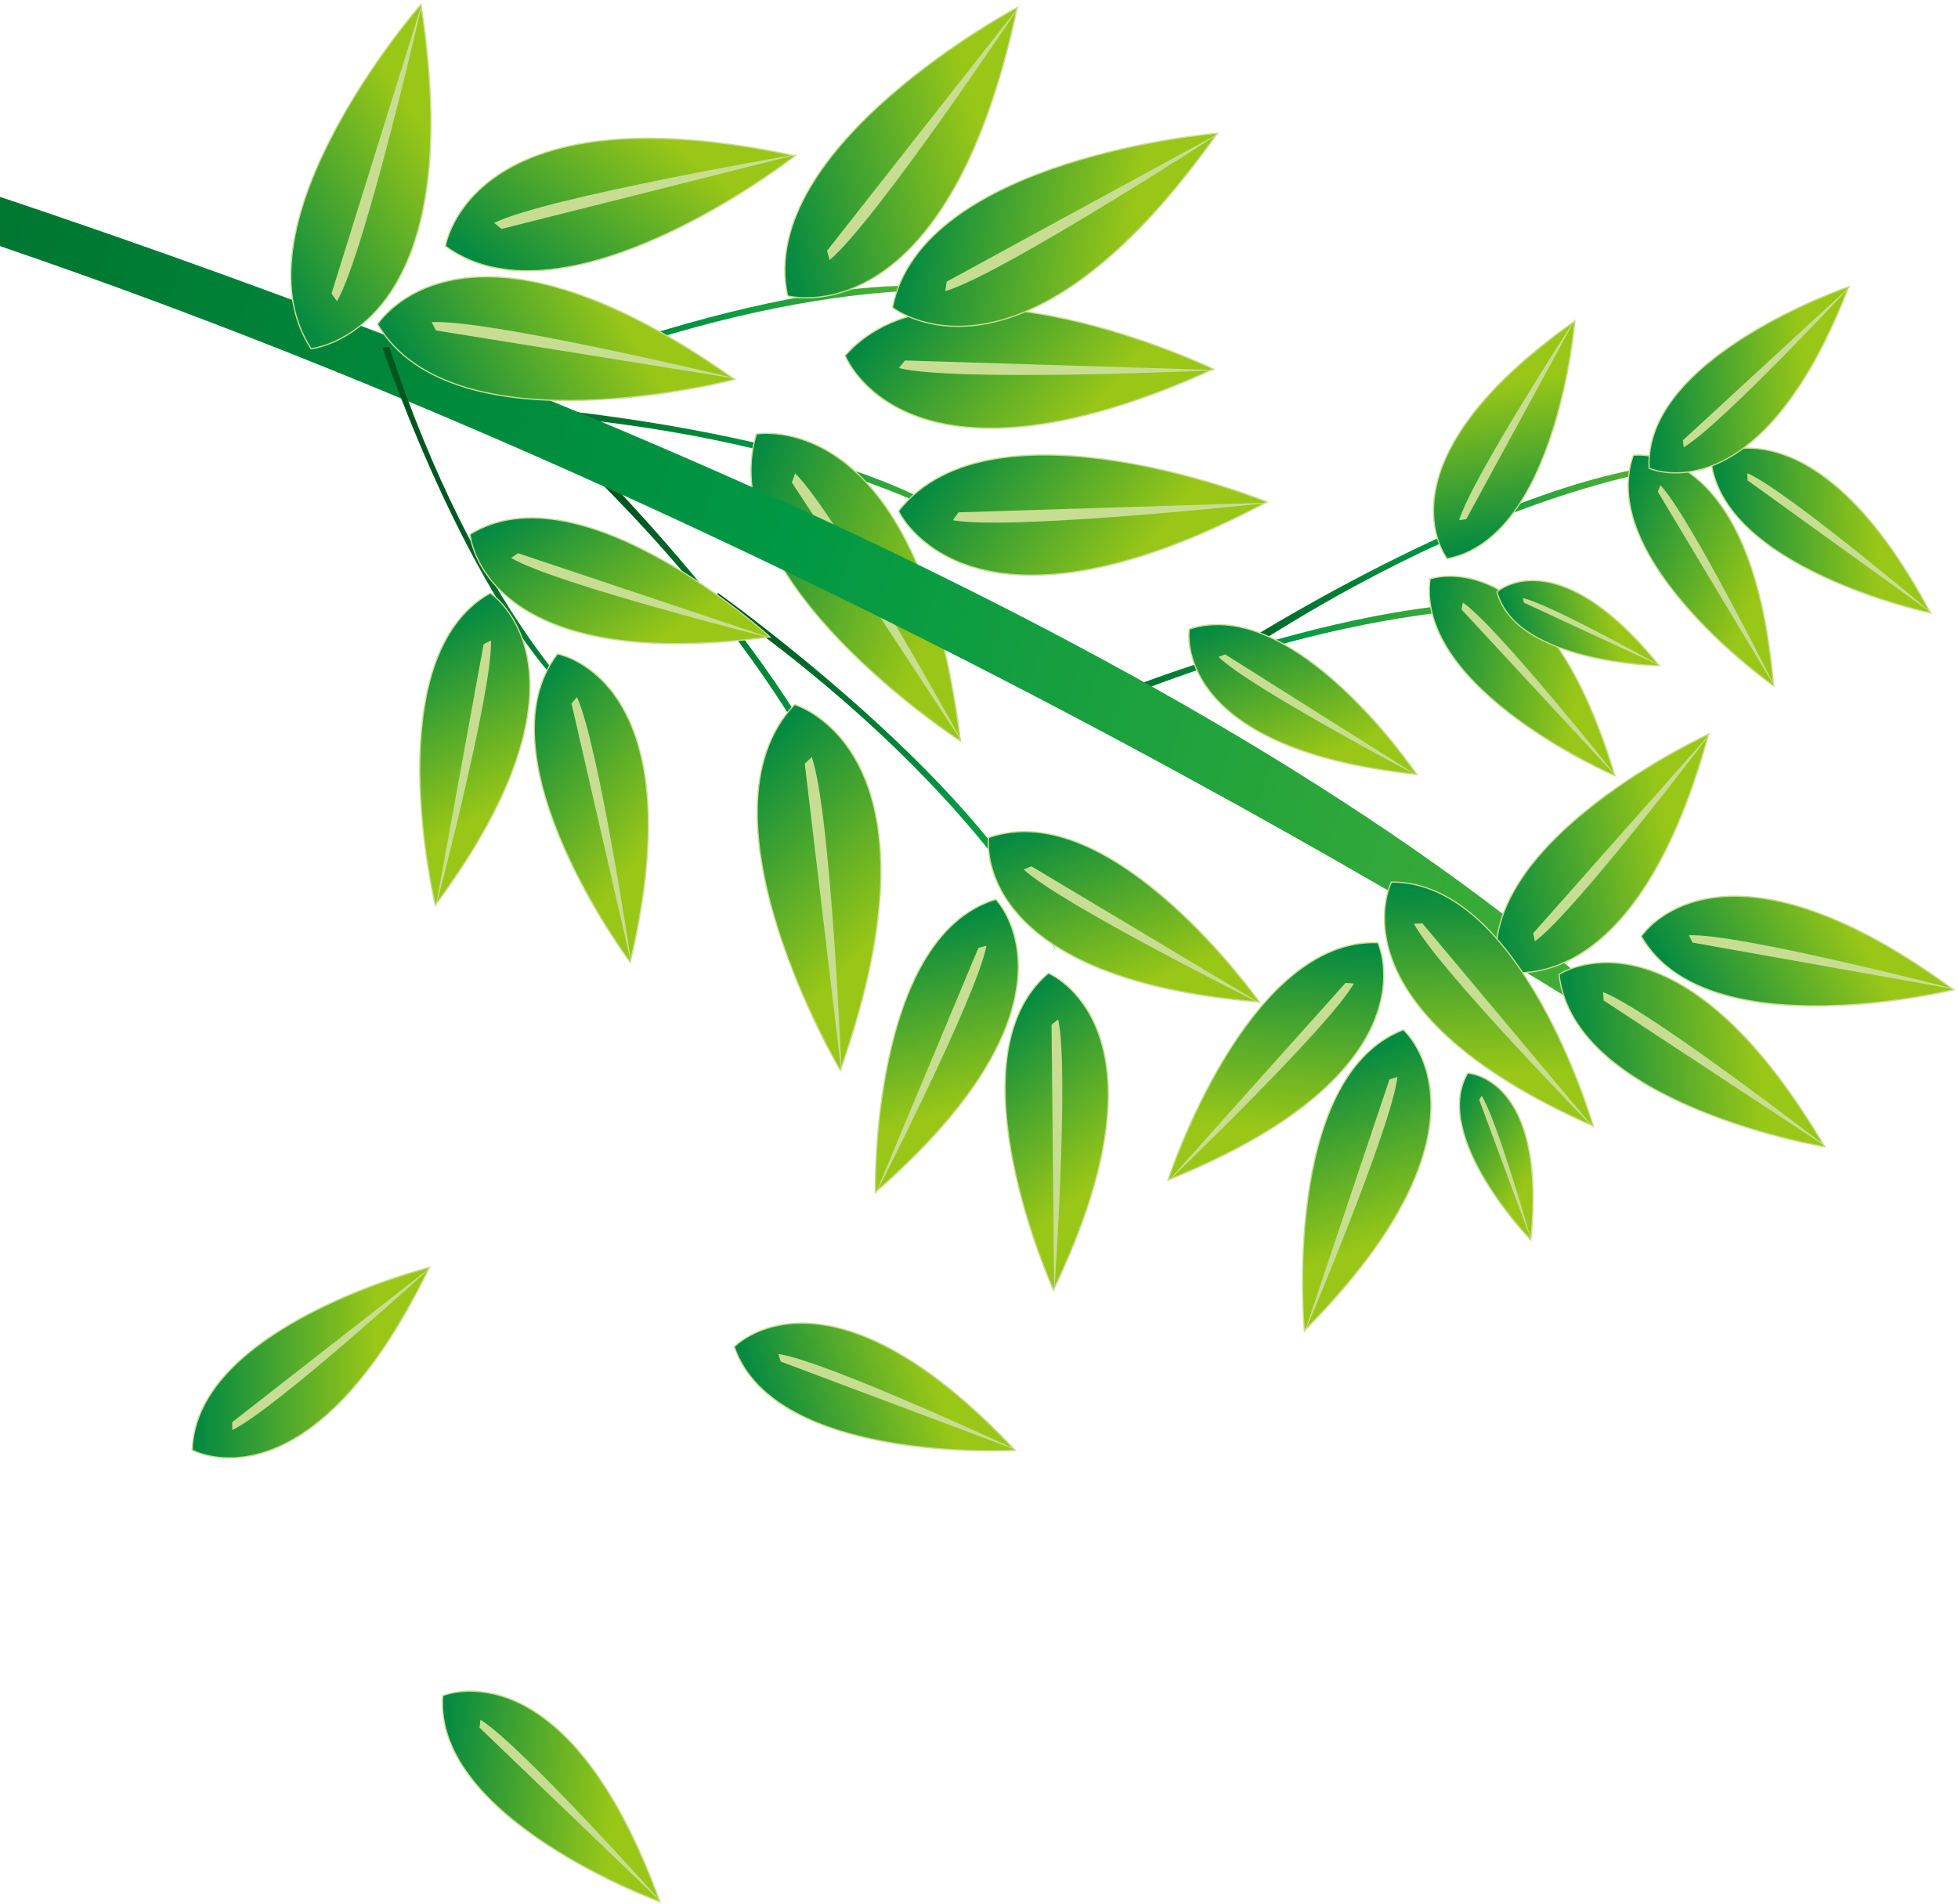 <?xml version="1.0" encoding="UTF-8"?>
<svg id="_レイヤー_2" data-name="レイヤー 2" xmlns="http://www.w3.org/2000/svg" xmlns:xlink="http://www.w3.org/1999/xlink" viewBox="0 0 394.29 383.43">
  <defs>
    <style>
      .cls-1 {
        fill: url(#linear-gradient-4);
      }

      .cls-1, .cls-2, .cls-3, .cls-4, .cls-5, .cls-6, .cls-7, .cls-8, .cls-9, .cls-10, .cls-11, .cls-12, .cls-13, .cls-14, .cls-15, .cls-16, .cls-17, .cls-18, .cls-19, .cls-20, .cls-21, .cls-22, .cls-23, .cls-24, .cls-25, .cls-26, .cls-27, .cls-28, .cls-29, .cls-30, .cls-31, .cls-32 {
        stroke: #c7de92;
        stroke-width: .25px;
      }

      .cls-2 {
        fill: url(#linear-gradient-23);
      }

      .cls-3 {
        fill: url(#linear-gradient-17);
      }

      .cls-33 {
        fill: url(#_群葉_1-8);
      }

      .cls-33, .cls-34, .cls-35, .cls-36, .cls-37, .cls-38, .cls-39, .cls-40, .cls-41 {
        stroke-width: 0px;
      }

      .cls-4 {
        fill: url(#linear-gradient-9);
      }

      .cls-5 {
        fill: url(#linear-gradient-12);
      }

      .cls-34 {
        fill: url(#_群葉_1-5);
      }

      .cls-35 {
        fill: url(#_群葉_1-6);
      }

      .cls-6 {
        fill: url(#linear-gradient-14);
      }

      .cls-7 {
        fill: url(#linear-gradient-31);
      }

      .cls-8 {
        fill: url(#linear-gradient-2);
      }

      .cls-36 {
        fill: #c7de92;
      }

      .cls-9 {
        fill: url(#linear-gradient-15);
      }

      .cls-37 {
        fill: url(#_群葉_1);
      }

      .cls-10 {
        fill: url(#linear-gradient-13);
      }

      .cls-11 {
        fill: url(#linear-gradient-32);
      }

      .cls-12 {
        fill: url(#linear-gradient-27);
      }

      .cls-13 {
        fill: url(#linear-gradient-7);
      }

      .cls-14 {
        fill: url(#linear-gradient-21);
      }

      .cls-15 {
        fill: url(#linear-gradient-3);
      }

      .cls-16 {
        fill: url(#linear-gradient-29);
      }

      .cls-17 {
        fill: url(#linear-gradient-28);
      }

      .cls-18 {
        fill: url(#linear-gradient-6);
      }

      .cls-38 {
        fill: url(#_群葉_1-3);
      }

      .cls-19 {
        fill: url(#linear-gradient-5);
      }

      .cls-20 {
        fill: url(#linear-gradient-25);
      }

      .cls-21 {
        fill: url(#linear-gradient-8);
      }

      .cls-39 {
        fill: url(#_群葉_1-2);
      }

      .cls-22 {
        fill: url(#linear-gradient-24);
      }

      .cls-23 {
        fill: url(#linear-gradient-22);
      }

      .cls-24 {
        fill: url(#linear-gradient-16);
      }

      .cls-25 {
        fill: url(#linear-gradient-10);
      }

      .cls-26 {
        fill: url(#linear-gradient-11);
      }

      .cls-27 {
        fill: url(#linear-gradient-18);
      }

      .cls-28 {
        fill: url(#linear-gradient-30);
      }

      .cls-40 {
        fill: url(#_群葉_1-7);
      }

      .cls-29 {
        fill: url(#linear-gradient-26);
      }

      .cls-41 {
        fill: url(#_群葉_1-4);
      }

      .cls-30 {
        fill: url(#linear-gradient);
      }

      .cls-31 {
        fill: url(#linear-gradient-19);
      }

      .cls-32 {
        fill: url(#linear-gradient-20);
      }
    </style>
    <linearGradient id="linear-gradient" x1="-1972.01" y1="648.38" x2="-1924.21" y2="648.38" gradientTransform="translate(-1877.03 242.65) rotate(162.66) scale(1 -1)" gradientUnits="userSpaceOnUse">
      <stop offset=".23" stop-color="#9ac717"/>
      <stop offset="1" stop-color="#008843"/>
    </linearGradient>
    <linearGradient id="linear-gradient-2" x1="-1356.3" y1="-238.84" x2="-1308.51" y2="-238.84" gradientTransform="translate(-1238.87 461.62) rotate(-174.08) scale(1 -1)" xlink:href="#linear-gradient"/>
    <linearGradient id="linear-gradient-3" x1="-1477.94" y1="3131.05" x2="-1430.15" y2="3131.05" gradientTransform="translate(-1389.58 3406.33) rotate(179.97)" xlink:href="#linear-gradient"/>
    <linearGradient id="_群葉_1" data-name="群葉 1" x1="-1636.04" y1="-2963" x2="-1348.75" y2="-2977.61" gradientTransform="translate(-177.9 1319.78) rotate(172.59) scale(.32 -.39)" gradientUnits="userSpaceOnUse">
      <stop offset="0" stop-color="#4ab034"/>
      <stop offset=".38" stop-color="#009844"/>
      <stop offset="1" stop-color="#00561f"/>
    </linearGradient>
    <linearGradient id="linear-gradient-4" x1="1622.13" y1="3405.42" x2="1680.98" y2="3405.42" gradientTransform="translate(-457.25 3827.08) rotate(-143.86)" xlink:href="#linear-gradient"/>
    <linearGradient id="linear-gradient-5" x1="2132.7" y1="4184.17" x2="2191.54" y2="4184.17" gradientTransform="translate(-800.76 4674.78) rotate(-140.32)" xlink:href="#linear-gradient"/>
    <linearGradient id="linear-gradient-6" x1="1055.95" y1="-551.21" x2="1114.81" y2="-551.21" gradientTransform="translate(1022.62 989.36) rotate(-161.17) scale(1 -1)" xlink:href="#linear-gradient"/>
    <linearGradient id="_群葉_1-2" data-name="群葉 1" x1="-4210.64" y1="-1793.79" x2="-3923.4" y2="-1808.4" gradientTransform="translate(-540.37 1395.95) rotate(145.8) scale(.32 -.39) skewX(-.01)" xlink:href="#_群葉_1"/>
    <linearGradient id="_群葉_1-3" data-name="群葉 1" x1="-4401.66" y1="-1492.08" x2="-4114.42" y2="-1506.69" gradientTransform="translate(-540.37 1395.95) rotate(145.8) scale(.32 -.39) skewX(-.01)" xlink:href="#_群葉_1"/>
    <linearGradient id="_群葉_1-4" data-name="群葉 1" x1="-4572.32" y1="-220.96" x2="-4285.03" y2="-235.57" gradientTransform="translate(-678.62 1161.76) rotate(136.5) scale(.32 -.39)" xlink:href="#_群葉_1"/>
    <linearGradient id="_群葉_1-5" data-name="群葉 1" x1="2767.12" y1="-7977.39" x2="3054.4" y2="-7992" gradientTransform="translate(-804 3283.96) rotate(-146.61) scale(.32 -.39) skewX(.01)" xlink:href="#_群葉_1"/>
    <linearGradient id="_群葉_1-6" data-name="群葉 1" x1="1222.84" y1="-7567.92" x2="1510.11" y2="-7582.53" gradientTransform="translate(-640.04 3066.64) rotate(-155.9) scale(.32 -.39)" xlink:href="#_群葉_1"/>
    <linearGradient id="linear-gradient-7" x1="701.38" y1="3643.98" x2="760.23" y2="3643.98" gradientTransform="translate(340.48 3759.75) rotate(-170.64)" xlink:href="#linear-gradient"/>
    <linearGradient id="linear-gradient-8" x1="-115.12" y1="3505.59" x2="-56.27" y2="3505.59" gradientTransform="translate(941.17 3454.96) rotate(166.1)" xlink:href="#linear-gradient"/>
    <linearGradient id="linear-gradient-9" x1="2441.2" y1="-1771.14" x2="2500.04" y2="-1771.14" gradientTransform="translate(644.21 3179.95) rotate(-134.7) scale(1 -1)" xlink:href="#linear-gradient"/>
    <linearGradient id="_群葉_1-7" data-name="群葉 1" x1="217.18" y1="188.74" x2="752.33" y2="161.52" gradientTransform="translate(606.02 55.27) rotate(-165.52) scale(1 -1)" xlink:href="#_群葉_1"/>
    <linearGradient id="linear-gradient-10" x1="-2532.54" y1="122.59" x2="-2481.95" y2="122.59" gradientTransform="translate(-1912.36 1256.19) rotate(152.15) scale(1 -1)" xlink:href="#linear-gradient"/>
    <linearGradient id="linear-gradient-11" x1="-1697.81" y1="-1012.68" x2="-1647.25" y2="-1012.68" gradientTransform="translate(-1245.42 1356.15) rotate(175.41) scale(1 -1)" xlink:href="#linear-gradient"/>
    <linearGradient id="linear-gradient-12" x1="-1937.1" y1="3821.31" x2="-1886.54" y2="3821.31" gradientTransform="translate(-857.28 4279) rotate(169.46)" xlink:href="#linear-gradient"/>
    <linearGradient id="linear-gradient-13" x1="1820.96" y1="-2256.35" x2="1871.54" y2="-2256.35" gradientTransform="translate(-1244.19 2726.81) rotate(-109.34) scale(1 -1)" xlink:href="#linear-gradient"/>
    <linearGradient id="linear-gradient-14" x1="3242.71" y1="-1478.41" x2="3293.3" y2="-1478.41" gradientTransform="translate(-1440.88 3372.97) rotate(-86.08) scale(1 -1)" xlink:href="#linear-gradient"/>
    <linearGradient id="linear-gradient-15" x1="2927.44" y1="4796.62" x2="2978.02" y2="4796.62" gradientTransform="translate(-4389.24 3323.47) rotate(-92.03)" xlink:href="#linear-gradient"/>
    <linearGradient id="linear-gradient-16" x1="720.27" y1="-662.42" x2="770.85" y2="-662.42" gradientTransform="translate(157.71 1223.19) rotate(-128.48) scale(1 -1)" xlink:href="#linear-gradient"/>
    <linearGradient id="linear-gradient-17" x1="1601.18" y1="-448.68" x2="1651.75" y2="-448.68" gradientTransform="translate(183.39 1897.57) rotate(-105.22) scale(1 -1)" xlink:href="#linear-gradient"/>
    <linearGradient id="linear-gradient-18" x1="1402.09" y1="3602.53" x2="1452.67" y2="3602.53" gradientTransform="translate(-2618.07 2818.16) rotate(-111.18)" xlink:href="#linear-gradient"/>
    <linearGradient id="linear-gradient-19" x1="-1436.18" y1="-1653.37" x2="-1393.08" y2="-1653.37" gradientTransform="translate(-1355.41 1540.1) rotate(-170.75) scale(1 -1)" xlink:href="#linear-gradient"/>
    <linearGradient id="linear-gradient-20" x1="-722.66" y1="3371.31" x2="-679.59" y2="3371.31" gradientTransform="translate(-2909.03 1328) rotate(80.65) scale(1 -1)" xlink:href="#linear-gradient"/>
    <linearGradient id="linear-gradient-21" x1="1924.82" y1="5198.46" x2="1967.9" y2="5198.46" gradientTransform="translate(-3967.36 3736.65) rotate(-109.84)" xlink:href="#linear-gradient"/>
    <linearGradient id="linear-gradient-22" x1="-2601.87" y1="289.77" x2="-2558.77" y2="289.77" gradientTransform="translate(-2222.77 -86.11) rotate(177.86) scale(1 -1)" xlink:href="#linear-gradient"/>
    <linearGradient id="linear-gradient-23" x1="-1829.94" y1="-890.48" x2="-1786.86" y2="-890.48" gradientTransform="translate(-1664.53 293.58) rotate(-158.89) scale(1 -1)" xlink:href="#linear-gradient"/>
    <linearGradient id="linear-gradient-24" x1="-3079.91" y1="438.15" x2="-3051.43" y2="438.15" gradientTransform="translate(-2767.6 394.39) rotate(166.9) scale(1 -1)" xlink:href="#linear-gradient"/>
    <linearGradient id="linear-gradient-25" x1="-1298.16" y1="-996.18" x2="-1269.67" y2="-996.18" gradientTransform="translate(-1313.74 404.76) rotate(-148.28) scale(1 -1)" xlink:href="#linear-gradient"/>
    <linearGradient id="linear-gradient-26" x1="-2842.32" y1="2921.57" x2="-2799.24" y2="2921.57" gradientTransform="translate(-2219.06 3220.53) rotate(175.29)" xlink:href="#linear-gradient"/>
    <linearGradient id="linear-gradient-27" x1="-1562.8" y1="2751.64" x2="-1505.13" y2="2751.64" gradientTransform="translate(-2989.03 -442.41) rotate(127.94) scale(1 -1)" xlink:href="#linear-gradient"/>
    <linearGradient id="linear-gradient-28" x1="-1842.26" y1="1789.81" x2="-1784.6" y2="1789.81" gradientTransform="translate(-2339.92 -625.05) rotate(151.21) scale(1 -1)" xlink:href="#linear-gradient"/>
    <linearGradient id="linear-gradient-29" x1="-1788.05" y1="1024.96" x2="-1730.37" y2="1024.96" gradientTransform="translate(-787.08 1881.3) rotate(145.25)" xlink:href="#linear-gradient"/>
    <linearGradient id="_群葉_1-8" data-name="群葉 1" x1="11598.33" y1="8672.07" x2="11845.29" y2="8659.51" gradientTransform="translate(-2814.46 4298.79) rotate(-97.31) scale(.32 .39)" xlink:href="#_群葉_1"/>
    <linearGradient id="linear-gradient-30" x1="1563.48" y1="-2870.95" x2="1614.05" y2="-2870.95" gradientTransform="translate(-459.78 3391.61) rotate(-140.86) scale(1 -1)" xlink:href="#linear-gradient"/>
    <linearGradient id="linear-gradient-31" x1="3246.27" y1="-2145.02" x2="3296.83" y2="-2145.02" gradientTransform="translate(-291.48 4043.81) rotate(-117.6) scale(1 -1)" xlink:href="#linear-gradient"/>
    <linearGradient id="linear-gradient-32" x1="2862.63" y1="5458.82" x2="2913.2" y2="5458.82" gradientTransform="translate(-2829.64 5542.54) rotate(-123.55)" xlink:href="#linear-gradient"/>
  </defs>
  <g id="_レイヤー_3" data-name="レイヤー 3">
    <g>
      <g>
        <g>
          <path class="cls-30" d="m147.86,271.2s18.52-19.65,56.58,20.85c0,0-48.43,2.8-56.58-20.85Z"/>
          <path class="cls-36" d="m205.25,292.21s-38.85-18.14-48.49-19.56l.44,1.52,48.04,18.04Z"/>
        </g>
        <g>
          <path class="cls-8" d="m89.14,341.46s24.77-10.74,43.75,41.5c0,0-45.6-16.55-43.75-41.5Z"/>
          <path class="cls-36" d="m133.58,383.43s-28.54-32-36.83-37.12l-.19,1.58,37.02,35.54Z"/>
        </g>
        <g>
          <path class="cls-15" d="m38.7,292s23.54,13.22,47.77-36.79c0,0-47.05,11.79-47.77,36.79Z"/>
          <path class="cls-36" d="m87.2,254.81s-31.66,28.91-40.42,33.16l-.02-1.59,40.45-31.57Z"/>
        </g>
      </g>
      <g>
        <g>
          <path class="cls-37" d="m101.11,81.47s69.59,4.77,95.65,25.81c0,0-29.93-20.11-95.42-24.2"/>
          <g>
            <path class="cls-1" d="m180.93,102.91s13.78,30.26,74.22-1.84c0,0-55.32-22.47-74.22,1.84Z"/>
            <path class="cls-36" d="m256.16,101.2s-52.48,5.71-64.28,3.56l1.14-1.59,63.14-1.97Z"/>
          </g>
          <g>
            <path class="cls-19" d="m170.18,71.6s11.88,31.03,74.2,2.72c0,0-53.86-25.84-74.2-2.72Z"/>
            <path class="cls-36" d="m245.38,74.53s-52.74,2.46-64.37-.41l1.22-1.53,63.15,1.94Z"/>
          </g>
          <g>
            <path class="cls-18" d="m152.32,87.4s32.7-6.08,41.1,61.83c0,0-50.17-32.4-41.1-61.83Z"/>
            <path class="cls-36" d="m194.11,149.98s-25.45-46.25-33.99-54.67l-.66,1.85,34.65,52.83Z"/>
          </g>
        </g>
        <g>
          <path class="cls-39" d="m98.79,78.76s64.29-27.09,97.03-20.05c0,0-35.8-4.46-96.12,21.39"/>
          <path class="cls-38" d="m216.85,142.59s64.29-27.09,97.03-20.05c0,0-35.8-4.46-96.12,21.39"/>
          <path class="cls-41" d="m251.6,128.72s59.06-37.12,92.52-35.47c0,0-36.05,1.38-91.4,36.64"/>
          <path class="cls-34" d="m118.5,92.54s49.54,49.11,55.52,82.07c0,0-9.52-34.8-56.41-80.71"/>
          <path class="cls-35" d="m144.57,119.39s56.83,40.46,68.05,72.02c0,0-15.02-32.81-68.71-70.54"/>
          <g>
            <path class="cls-13" d="m179.72,61.93s25.94,20.8,65.43-35.1c0,0-59.52,4.87-65.43,35.1Z"/>
            <path class="cls-36" d="m246.11,26.49s-44.28,28.75-55.77,32.15l.3-1.93,55.48-30.22Z"/>
          </g>
          <g>
            <path class="cls-21" d="m158.6,59.58s32.03,8.88,46.25-58.08c0,0-52.77,27.99-46.25,58.08Z"/>
            <path class="cls-36" d="m205.59.82s-29.31,43.89-38.54,51.55l-.5-1.88L205.59.82Z"/>
          </g>
          <g>
            <path class="cls-4" d="m160,141.87s31.97,9.13,9.22,73.66c0,0-30.45-51.36-9.22-73.66Z"/>
            <path class="cls-36" d="m169.51,216.53s-2.15-52.75-6.04-64.1l-1.41,1.36,7.45,62.75Z"/>
          </g>
        </g>
        <path class="cls-40" d="m0,39.64v9.92c182.44,62.2,338.6,165.87,338.6,165.87C263.01,138.86,114.29,77.95,0,39.64Z"/>
        <g>
          <g>
            <path class="cls-25" d="m330.51,188.54s15.48-24.02,62.91,10.76c0,0-49.85,12.26-62.91-10.76Z"/>
            <path class="cls-36" d="m394.29,199.32s-43.92-11.38-54.21-10.99l.76,1.48,53.45,9.51Z"/>
          </g>
          <g>
            <path class="cls-26" d="m313.96,196.21s23.67-15.98,53.51,34.73c0,0-50.63-8.42-53.51-34.73Z"/>
            <path class="cls-36" d="m368.28,231.29s-35.86-27.79-45.46-31.51l.11,1.67,45.35,29.84Z"/>
          </g>
          <g>
            <path class="cls-5" d="m301.48,195.33s27.04,9.23,42.59-47.5c0,0-46.66,21.35-42.59,47.5Z"/>
            <path class="cls-36" d="m344.76,147.28s-27.38,36.17-35.67,42.28l-.34-1.64,36.01-40.64Z"/>
          </g>
        </g>
        <g>
          <g>
            <path class="cls-10" d="m282.6,207.36s21.48,18.85-19.94,60.61c0,0-4.75-51.11,19.94-60.61Z"/>
            <path class="cls-36" d="m262.51,268.83s17.73-41.75,18.9-51.99l-1.61.53-17.29,51.47Z"/>
          </g>
          <g>
            <path class="cls-6" d="m277.47,189.82s12.28,25.81-42.26,47.81c0,0,15.82-48.84,42.26-47.81Z"/>
            <path class="cls-36" d="m234.74,238.38s32.77-31.38,37.89-40.32l-1.66-.15-36.23,40.47Z"/>
          </g>
          <g>
            <path class="cls-9" d="m280.19,177.62s-13.12,25.38,40.66,49.16c0,0-14.2-49.32-40.66-49.16Z"/>
            <path class="cls-36" d="m321.3,227.54s-31.73-32.41-36.56-41.52l1.69-.08,34.87,41.6Z"/>
          </g>
        </g>
        <g>
          <g>
            <path class="cls-24" d="m211.12,195.96s26.46,10.77,1.02,63.8c0,0-21.24-46.72-1.02-63.8Z"/>
            <path class="cls-36" d="m212.29,260.61s3.06-45.25.8-55.31l-1.33,1.03.53,54.28Z"/>
          </g>
          <g>
            <path class="cls-3" d="m200.53,181.09s20.06,20.34-24.26,59.01c0,0-1.07-51.31,24.26-59.01Z"/>
            <path class="cls-36" d="m176.07,240.96s20.68-40.37,22.58-50.52l-1.63.44-20.95,50.08Z"/>
          </g>
          <g>
            <path class="cls-27" d="m199.08,168.67s-4.07,28.27,54.54,33.11c0,0-29.59-41.94-54.54-33.11Z"/>
            <path class="cls-36" d="m254.29,202.33s-40.6-20.21-48.15-27.25l1.57-.63,46.58,27.87Z"/>
          </g>
        </g>
        <g>
          <path class="cls-31" d="m287.97,116.58s22.87-8.35,37.22,39.63c0,0-40.17-17.29-37.22-39.63Z"/>
          <path class="cls-36" d="m325.78,156.67s-24.01-30.29-31.2-35.34l-.26,1.41,31.46,33.94Z"/>
        </g>
        <g>
          <path class="cls-32" d="m291.43,112.52s-15.22-18.99,25.71-47.88c0,0-3.58,43.58-25.71,47.88Z"/>
          <path class="cls-36" d="m317.39,63.92s-21.05,32.42-23.55,40.82l1.42-.2,22.13-40.62Z"/>
        </g>
        <g>
          <path class="cls-14" d="m239.48,126.67s-4.01,24.01,45.81,29.27c0,0-24.38-36.3-45.81-29.27Z"/>
          <path class="cls-36" d="m285.84,156.44s-34.18-18.01-40.47-24.16l1.34-.51,39.12,24.67Z"/>
        </g>
        <g>
          <path class="cls-23" d="m344.46,91.93s20.74-12.73,44.3,31.5c0,0-42.8-9-44.3-31.5Z"/>
          <path class="cls-36" d="m389.43,123.76s-29.53-24.95-37.55-28.47l.03,1.44,37.52,27.04Z"/>
        </g>
        <g>
          <path class="cls-2" d="m328.9,91.68s24.08-3.49,28.25,46.44c0,0-35.75-25.18-28.25-46.44Z"/>
          <path class="cls-36" d="m357.62,138.69s-17.26-34.58-23.25-40.99l-.52,1.33,23.77,39.66Z"/>
        </g>
        <g>
          <path class="cls-22" d="m301.45,119.17s11.87-10.86,32.71,14.89c0,0-28.91-.48-32.71-14.89Z"/>
          <path class="cls-36" d="m334.62,134.2s-22.29-12.49-27.95-13.76l.21.92,27.74,12.85Z"/>
        </g>
        <g>
          <path class="cls-20" d="m295.55,216.09s16.07.66,12.71,33.61c0,0-20.17-20.71-12.71-33.61Z"/>
          <path class="cls-36" d="m308.49,250.12s-7.01-24.57-10.12-29.46l-.5.8,10.62,28.66Z"/>
        </g>
        <g>
          <path class="cls-29" d="m332.09,94.29s22.13,10.16,40.21-36.56c0,0-41.39,14.05-40.21,36.56Z"/>
          <path class="cls-36" d="m372.93,57.32s-26.31,28.3-33.88,32.75l-.15-1.41,34.02-31.34Z"/>
        </g>
        <g>
          <path class="cls-12" d="m89.69,49.58s4.84-32.23,70.43-18.21c0,0-46.08,36.06-70.43,18.21Z"/>
          <path class="cls-36" d="m161.05,30.97s-50.99,8.72-61.55,13.92l1.5,1.21,60.05-15.12Z"/>
        </g>
        <g>
          <path class="cls-17" d="m76.03,65.3s17.18-27.68,71.91,11.1c0,0-56.61,14.91-71.91-11.1Z"/>
          <path class="cls-36" d="m148.94,76.38s-50.3-12.12-62.02-11.52l.88,1.69,61.15,9.83Z"/>
        </g>
        <g>
          <path class="cls-16" d="m62.64,70.22s32.44-3.06,22.12-69.32c0,0-38.57,44.04-22.12,69.32Z"/>
          <path class="cls-36" d="m85.19,0s-11.54,50.45-17.32,60.67l-1.11-1.56L85.19,0Z"/>
        </g>
        <g>
          <path class="cls-33" d="m77,70s19.17,56.79,42.33,73.87c0,0-23.25-20.49-40.96-74.04"/>
          <g>
            <path class="cls-28" d="m112.25,131.67s28.15,4.85,14.66,62.1c0,0-30.76-41.08-14.66-62.1Z"/>
            <path class="cls-36" d="m127.24,194.59s-6.7-44.88-11.06-54.21l-1.09,1.29,12.15,52.92Z"/>
          </g>
          <g>
            <path class="cls-7" d="m98.73,119.42s23.93,15.58-11.07,62.85c0,0-12.03-49.9,11.07-62.85Z"/>
            <path class="cls-36" d="m87.65,183.13s11.55-43.87,11.23-54.16l-1.5.76-9.73,53.4Z"/>
          </g>
          <g>
            <path class="cls-11" d="m94.65,107.59s2.09,28.5,60.37,20.65c0,0-37.89-34.61-60.37-20.65Z"/>
            <path class="cls-36" d="m155.8,128.65s-44.01-11.04-52.87-16.29l1.39-.96,51.48,17.25Z"/>
          </g>
        </g>
      </g>
    </g>
  </g>
</svg>